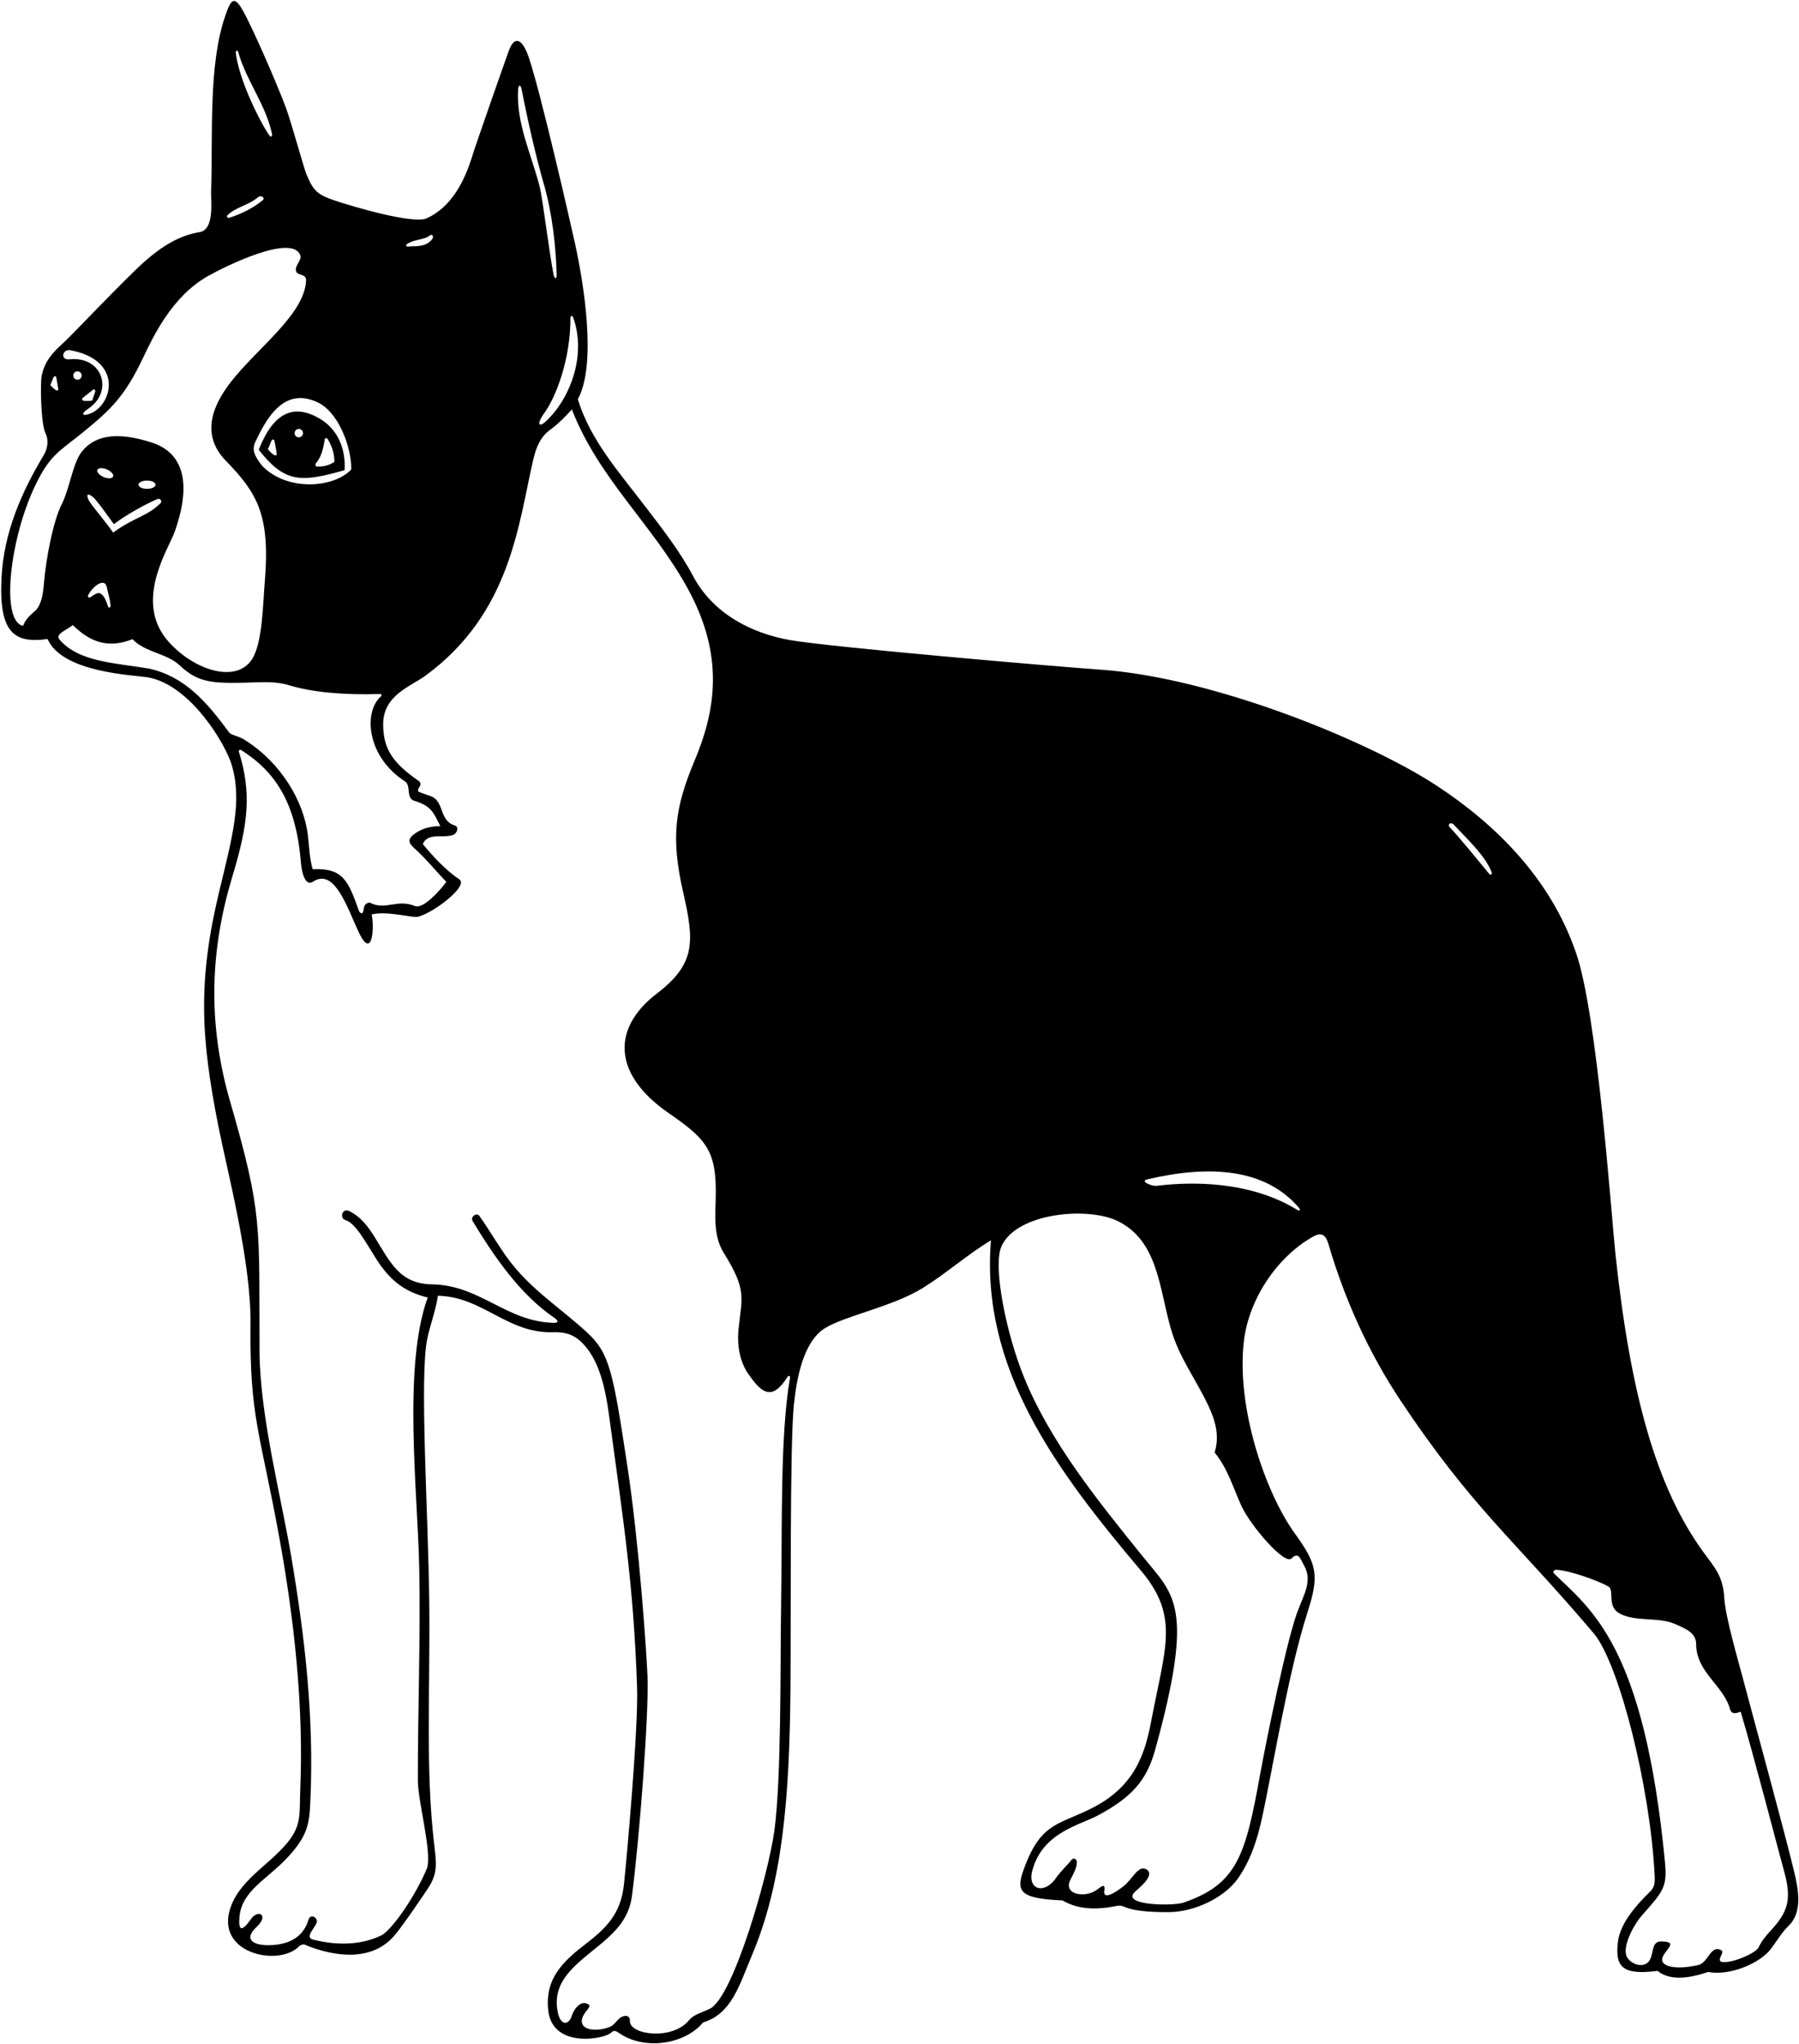 <?xml version="1.0" encoding="UTF-8"?>
<svg xmlns="http://www.w3.org/2000/svg" xmlns:xlink="http://www.w3.org/1999/xlink" width="492pt" height="559pt" viewBox="0 0 492 559" version="1.1">
<g id="surface1">
<path style=" stroke:none;fill-rule:nonzero;fill:rgb(0%,0%,0%);fill-opacity:1;" d="M 490.727 512.023 C 488.074 500.895 479.242 468.746 476.855 459.668 C 475.328 453.879 471.824 441.969 471.551 436.805 C 471.238 430.914 468.793 428.449 465.848 424.402 C 452.965 406.684 445.898 381.297 441.789 342.805 C 440.723 332.812 436.824 276.82 430.973 260.418 C 424.086 240.434 409.336 225.586 392.832 214.781 C 374.211 202.59 331.758 185.168 300.602 183.082 C 290.289 182.391 226.996 176.965 215.988 175.012 C 205.465 173.145 195.012 167.797 189.539 157.512 C 185.898 150.676 181.145 144.605 176.633 138.715 C 169.246 129.027 161.48 120.398 158.027 109.176 C 163.242 99.633 159.68 77.574 157.23 66.473 C 155.793 59.957 148.062 26.164 144.738 16.062 C 142.977 10.711 140.809 9.398 139.141 13.918 C 138.25 16.336 130.102 39.582 129.277 42.301 C 127.062 49.629 123.473 56.602 116.691 59.699 C 113.062 61.359 96.586 56.535 91.484 54.809 C 87.004 53.289 85.734 52.355 83.816 47.672 C 82.992 45.66 79.633 33.289 78.148 29.336 C 75.688 22.789 69.133 7.688 66.445 2.926 C 64.047 -1.328 63.164 -0.246 61.566 4.441 C 56.973 17.902 58.25 36.281 57.73 52.492 C 57.652 54.852 58.688 62.465 54.832 63.43 C 49.039 64.301 44.137 67.469 39.629 71.438 C 34.215 76.207 19.676 91.652 17.254 93.824 C 14.555 96.242 12.145 98.793 11.387 102.836 C 10.984 105.047 11.168 115.93 12.465 118.527 C 13.469 120.625 12.883 123.016 11.867 124.617 C 5.871 134.609 1.055 145.629 0.418 157.887 C -0.371 173.074 3.895 176.012 13.02 174.738 C 17.043 184.012 36.77 184.578 40.461 185.219 C 51.945 187.219 61.754 203.391 63.465 209.457 C 66.156 218.996 63.727 228.188 60.062 243.301 C 54.035 268.164 54.902 283.508 59.684 307.762 C 62.141 320.23 68.699 344.836 68.512 362.078 C 68.23 387.648 71.215 391.836 76.457 420.812 C 80.359 442.398 83.062 466.129 82.133 488.855 C 81.84 496.027 82.609 499.004 78.539 503.938 C 73.355 510.219 64.895 514.406 62.734 522.641 C 59.629 534.473 76.648 537.781 81.898 532.094 C 82.105 531.867 82.965 531.59 83.254 531.715 C 89.242 534.258 100.836 537.34 107.758 529.383 C 110.219 526.555 116.211 517.605 117.039 516.359 C 119.727 512.309 119.371 509.645 118.777 504.645 C 116.328 483.969 117.648 462.973 117.398 438.398 C 117.152 414.262 114.66 376.227 116.871 365.969 C 117.723 362.016 119.168 358.305 119.762 354.309 C 132.133 354.598 138.656 364.668 151.312 364.285 C 154.742 364.176 156.98 365.035 158.918 366.891 C 163.742 371.516 165.488 379.008 166.602 387.27 C 170.328 415.027 173.27 432.777 174.234 461.48 C 174.605 472.504 171.406 508.191 170.633 515.336 C 169.852 522.527 166.641 526.574 160.676 531.16 C 154.066 536.234 149 540.82 149.93 549.691 C 151.055 560.395 165.793 557.59 167.352 555.621 C 167.754 555.219 168.418 555.254 169.191 555.84 C 176.262 560.82 187.383 558.969 192.266 553.027 C 200.113 550.648 202.16 542.863 205.574 534.828 C 214.012 514.953 215.938 491.637 216.18 461.68 C 216.348 440.75 215.984 395.523 217.105 384.246 C 217.84 376.859 219.711 366.855 225.598 363.188 C 231.035 359.801 244.094 357.309 252.355 352.199 C 258.699 348.273 264.367 343.176 271.004 339.156 C 268.16 374.215 288.727 401.898 312.031 429.473 C 322.594 441.969 318.695 450.395 314.906 470.273 C 313.348 478.465 310.965 487.824 299.508 493.961 C 290.113 498.988 285.02 497.871 280.324 510.23 C 277.797 516.883 278.031 519.129 290.566 519.652 C 295.164 522.332 300.273 522.188 305.383 521.164 C 306.047 521.031 306.703 521.051 307.328 521.336 C 309.543 522.344 313.371 522.902 319.777 522.848 C 326.82 522.785 334.621 518.867 338.234 514.09 C 341.668 509.418 343.629 503.812 344.953 497.941 C 347.762 485.543 352.188 457.602 357.543 441 C 360.863 430.707 360.242 427.785 354.176 419.398 C 345.938 408.008 337.992 384.547 340.215 366.469 C 341.59 355.305 349.164 343.688 359.184 338.105 C 361.605 336.758 362.652 337.922 363.32 340.203 C 367.754 355.367 374.344 369.938 383.141 383.137 C 402.73 412.523 414.082 420.918 435.988 446.77 C 442.855 455.184 451.316 488.586 452.523 512.824 C 452.637 515.105 452.441 516.09 451.219 517.293 C 447.324 521.121 443.047 525.965 442.461 531.109 C 441.672 537.973 443.828 540.113 453.32 538.926 C 456.965 541.902 462.621 540.75 467.129 539.215 C 473.078 540.355 481.348 536.871 484.379 532.828 C 485.949 530.727 487.359 528.312 489.176 526.57 C 493.066 522.84 491.777 516.434 490.727 512.023 Z M 156.766 86.844 C 160.535 97.34 155.73 109.461 149.047 115.422 C 147.555 116.754 146.738 116.164 148.449 113.523 C 152.328 108.48 156.074 97.512 155.992 87.051 C 155.984 86.309 156.52 86.16 156.766 86.844 Z M 141.684 24.594 C 141.766 23.09 142.379 22.996 142.68 24.547 C 144.246 32.609 146.609 43.02 148.746 50.387 C 150.988 58.105 152.051 67.402 152.242 75.16 C 152.273 76.34 151.648 76.453 151.383 75.055 C 150.035 68.02 148.457 54.473 147.57 50.98 C 145.355 42.238 141.188 33.926 141.684 24.594 Z M 111.812 66.426 C 113.551 65.496 116.203 65.418 117.27 64.582 C 118.277 63.676 118.711 64.672 118.172 65.445 C 116.457 67.465 114.484 67.246 112.086 67.398 C 110.984 67.57 110.586 67.07 111.812 66.426 Z M 87.059 110.113 C 92.371 112.707 96.102 121.816 96.074 128.359 C 91.406 133.406 78.617 134.496 71.715 127.398 C 69.426 124.516 68.855 122.855 69.871 120.738 C 72.895 114.422 77.664 105.523 87.059 110.113 Z M 65.191 14.34 C 67.312 22.012 72.719 28.629 74.406 36.684 C 74.516 37.219 74.082 37.645 73.688 37.074 C 70.93 33.066 65.414 21.883 64.512 14.645 C 64.395 13.703 64.965 13.516 65.191 14.34 Z M 62.172 58.902 C 64.32 56.66 68.043 56.117 70.562 53.934 C 71.227 53.285 72.625 53.984 71.906 54.703 C 69.293 56.895 66.039 58.461 62.727 59.551 C 62.27 59.703 61.863 59.223 62.172 58.902 Z M 19.098 95.746 C 33.887 98.402 30.844 110.852 24.547 113.141 C 22.371 113.93 22.102 113.094 24.105 111.773 C 31.113 107.148 28.156 97.461 19.242 98.242 C 16.309 98.648 17.016 95.477 19.098 95.746 Z M 22.469 108.961 C 23.246 108.27 24.699 107.172 25.465 106.551 C 25.711 106.352 26.133 106.633 26.059 106.992 C 25.922 107.68 25.398 108.781 25.266 109.504 C 24.492 109.672 23.516 109.699 22.867 109.586 C 22.582 109.535 22.312 109.098 22.469 108.961 Z M 22.336 102.688 C 22.336 103.32 21.824 103.836 21.188 103.836 C 20.551 103.836 20.039 103.32 20.039 102.688 C 20.039 102.055 20.551 101.539 21.188 101.539 C 21.824 101.539 22.336 102.055 22.336 102.688 Z M 14.707 103.066 C 14.871 102.781 15.324 102.84 15.371 103.121 C 15.523 103.996 15.852 105.602 15.965 106.531 C 15.988 106.719 15.543 106.855 15.324 106.719 C 14.816 106.41 14.176 105.809 13.754 105.234 C 14.09 104.668 14.395 103.609 14.707 103.066 Z M 11.992 159.777 C 11.809 162.051 11.359 165.383 9.727 166.91 C 8.484 168.074 7.047 169.121 6.305 171.133 C 0.09 169.871 2.668 147.215 9.664 132.691 C 13.645 124.43 16.07 123.566 22.457 118.398 C 30.609 111.797 34.211 108.168 39.152 97.785 C 41.965 91.875 47.117 80.949 56.941 75.449 C 62.219 72.496 79.637 64.051 82.07 69.664 C 82.812 71.168 80.152 72.828 81.113 74.461 C 81.688 75.32 83.605 74.938 83.719 76.512 C 83.441 85.418 71.848 94.004 64.301 103.008 C 58.988 109.34 54.113 118.121 61.758 125.984 C 70.348 134.816 73.926 140.789 72.422 158.988 C 71.887 165.453 71.793 175.809 68.914 180.285 C 64.746 186.754 53.578 183.609 46.309 175.703 C 36.219 164.734 46.098 150.172 47.797 145.344 C 53.086 130.348 48.91 123.398 41.523 121.016 C 33.32 118.371 26.574 118.391 22.496 123.352 C 19.926 126.48 19.277 132.703 17.043 137.574 C 14.582 142.098 12.566 152.734 11.992 159.777 Z M 24.293 136.82 C 23.488 135.246 23.926 134.699 25.379 135.883 C 26.574 136.859 29.848 141.578 31.145 143.336 C 34.762 140.527 40.664 137.43 43.117 136.449 C 43.793 136.18 44.434 137.055 43.918 137.574 C 40.301 141.223 36.461 141.523 30.953 145.641 C 28.469 142.129 24.949 138.105 24.293 136.82 Z M 30.227 165.492 C 30.297 166.184 29.758 166.434 29.52 165.738 C 29.023 164.285 28.527 162.891 27.457 162.281 C 26.816 161.914 25.91 162.477 24.707 163.328 C 24.371 163.566 23.883 163.184 24.125 162.719 C 25.402 160.254 28.574 157.902 29.191 160.449 C 29.469 161.965 30.02 163.422 30.227 165.492 Z M 26.633 128.477 C 26.879 127.902 28.039 127.848 29.227 128.355 C 30.41 128.867 31.172 129.742 30.926 130.32 C 30.68 130.895 29.516 130.945 28.332 130.438 C 27.148 129.93 26.387 129.051 26.633 128.477 Z M 37.867 132.539 C 37.867 131.914 38.914 131.406 40.203 131.406 C 41.492 131.406 42.539 131.914 42.539 132.539 C 42.539 133.164 41.492 133.672 40.203 133.672 C 38.914 133.672 37.867 133.164 37.867 132.539 Z M 62.676 200.305 C 56.637 192.059 50.613 185.035 40.832 182.832 C 31.816 181.297 21.457 181.105 16.184 174.777 C 15.18 173.363 17.879 172.465 19.922 170.941 C 23.871 174.762 28.77 177.762 36.227 174.777 C 39.754 178.469 45.555 178.562 49.133 181.934 C 54.559 187.043 58.441 186.957 71.027 186.555 C 73.793 186.465 76.523 186.594 79.086 187.379 C 85.461 189.324 94.02 190.066 103.992 189.773 C 104.355 189.762 104.484 190.156 104.223 190.383 C 99.359 194.547 100.164 206.891 110.844 213.715 C 112.484 215.023 110.938 218.223 113.336 218.988 C 118.18 220.418 118.609 222.441 120.434 225.895 C 117.914 225.895 115.535 226.488 113.625 227.824 C 111.133 229.57 111.754 230.559 113.535 232.152 C 116.48 234.789 119.348 238.344 122.062 241.141 C 119.953 244.02 115.582 248.59 113.527 247.762 C 108.488 245.691 105.41 249.094 101.098 246.789 C 99.664 246.984 99.539 247.934 99.398 249.004 C 99.23 249.91 98.68 250 98.176 249.102 C 95.301 241.098 93.957 237.246 85.523 237.688 C 84.664 234.914 84.578 231.656 84.211 228.5 C 83.098 218.879 76.664 208.617 67.492 202.684 C 65.332 201.137 63.418 201.16 62.676 200.305 Z M 216.051 376.773 C 213.301 392.758 213.973 416.379 213.59 441.297 C 213.383 455.047 213.711 486.855 211.742 500.844 C 210.066 512.77 200.613 545.789 194.266 549.203 C 192.316 550.25 189.859 550.68 188.43 552.422 C 183.867 557.988 172.125 556.465 172.266 552.59 C 172.336 550.754 170.406 551.047 169.422 551.895 C 168.684 552.531 168.055 553.453 167.426 553.891 C 165.723 555.066 159.281 556.09 159.102 552.684 C 159.137 550.387 161.934 548.891 161 548.137 C 159.258 546.891 157.23 548.551 156.246 551.523 C 155.613 553.438 153.32 554.359 152.496 549.98 C 150.867 541.312 157.992 536.875 164.566 531.352 C 168.797 527.797 172.066 524.227 172.828 518.422 C 174.812 503.312 177.5 468.98 177.082 458.375 C 176.82 451.816 174.809 422.258 171.625 401.238 C 167.656 375.027 166.707 370.105 160.711 364.5 C 152.711 357.02 143.715 351.926 137.023 341.461 C 134.828 338.223 133.094 335.227 131.078 332.445 C 130.465 331.508 128.566 332.605 129.258 333.883 C 135.051 343.449 142.172 353.988 151.719 360.422 C 152.496 360.945 152.965 361.734 151.547 361.711 C 138.539 361.504 131.375 351.402 118.184 351.195 C 109.543 351.059 106.961 345.637 102.574 338.449 C 100.738 335.445 98.668 332.684 95.402 331.102 C 93.48 330.332 92.832 333.172 94.52 333.648 C 97.293 334.43 100.258 340.137 102.992 344.395 C 106.34 349.609 110.246 353.207 116.98 354.789 C 110.086 373.566 114.254 408.344 114.652 428.707 C 115.035 448 114.254 467.535 114.277 486.852 C 114.285 492.594 118.184 506.453 116.789 510.828 C 113.91 517.828 107.891 526.812 104.609 529.051 C 98.949 531.926 92.238 532.02 85.715 530.391 C 83.016 529.809 86.48 526.941 86.676 525.406 C 86.609 524.016 84.812 523.414 84.371 524.926 C 83.031 529.434 79.48 531.449 74.879 531.832 C 69.168 532.27 66.508 530.316 70.102 526.984 C 73.742 523.605 70.566 521.996 68.652 524.73 C 65.98 528.539 65.168 527.766 65.492 524.129 C 66.109 517.258 72.555 514.125 77.879 508.691 C 84.141 502.305 84.594 498.82 84.871 492.754 C 85.957 469.078 83.27 447.012 79.602 425.332 C 76.902 409.359 71.055 387.008 70.977 369.469 C 70.828 334.711 71.883 332.094 62.918 301.141 C 56.598 279.309 57.609 259.281 63.523 239.758 C 68.016 224.918 68.785 216.699 65.316 205.504 C 65.215 205.176 65.641 204.895 65.953 205.094 C 75.398 211.082 80.973 219.551 82.312 235.992 C 82.566 239.074 83.645 242.316 85.523 241.141 C 91.406 237.141 94.848 247.898 98.082 254.844 C 100.203 259.391 101.461 258.496 101.832 255.398 C 102.043 253.656 101.996 251.688 101.637 250.062 C 105.391 249.09 111.586 250.688 113.816 250.734 C 117.379 250.488 128.668 242.195 125.516 240.375 C 122.062 238.074 118.418 234.238 115.637 230.785 C 117.074 227.43 121.488 229.441 124.172 228.195 C 125.07 227.609 125.57 226.113 124.363 225.703 C 120.145 224.453 121.488 219.371 118.133 217.836 C 116.98 217.359 115.539 216.973 114.484 216.496 C 113.684 215.82 115.98 214.523 114.484 213.52 C 107.465 208.652 104.828 204.863 104.789 198.141 C 104.738 190.082 112.27 187.754 116.355 184.758 C 139.809 167.566 141.754 143.133 145.855 125.613 C 146.617 122.352 147.781 119.32 150.836 117.234 C 152.742 115.82 154.574 113.973 156.398 111.957 C 163.668 130.785 178.609 143.594 188.109 160.977 C 197.965 179.016 195.941 193.742 189.973 207.957 C 184.625 220.703 183.379 228.871 186.844 244.039 C 189.879 257.305 190.355 263.504 179.676 271.645 C 167.594 280.855 167.141 293.496 182.887 304.379 C 193.23 311.527 196.066 314.629 195.734 327.613 C 195.598 332.859 195.184 338.012 197.828 342.418 C 204.418 352.961 202.844 354.664 201.98 363.484 C 201.527 368.078 202.363 372.887 205.215 376.465 C 208.539 381.16 211.371 382.871 215.391 376.469 C 215.672 376.027 216.148 376.191 216.051 376.773 Z M 353.195 426.145 C 355.242 424.113 355.641 426.41 356.84 428.445 C 358.852 432.379 356.543 436.141 355.211 439.762 C 352.164 446.801 346.047 477.32 344.652 485.035 C 340.598 507.551 338.34 515.262 323.465 520.324 C 320.043 521.238 307.035 520.941 310.184 517.52 C 311.27 516.34 315.781 513.125 313.777 511.309 C 311.332 509.613 309.902 513.734 307.195 515.828 C 304.812 517.668 301.297 519.828 302.078 516.582 C 302.152 514.984 301.195 515.832 300.051 516.695 C 296.781 519.145 290.727 518.059 292.699 514.074 C 293.523 512.414 294.559 510.777 294.5 509.004 C 294.305 508.129 293.504 508.031 293.062 508.527 C 291.816 510.145 290.047 511.684 288.852 513.453 C 285.742 518.074 280.863 516.883 282.34 511.426 C 285.145 501.062 295.23 499.105 300.309 496.383 C 309.586 491.41 313.625 486.793 315.926 478.445 C 326.793 439 321.102 436.207 312.695 425.805 C 300.203 410.332 287.273 394.375 280.027 376.539 C 275.141 364.504 271.484 346.238 273.875 340.82 C 277.957 331.578 297.738 329.785 305.977 334.031 C 316.68 339.543 317.016 352.121 320.176 363.203 C 322.492 371.324 326.754 376.535 330.438 384.316 C 332.355 388.363 333.594 392.562 332.191 397.18 C 335.82 401.637 337.273 406.879 339.5 411.754 C 341.996 417.215 351.371 428.07 353.195 426.145 Z M 354.812 330.855 C 341.984 322.918 326.004 323.098 316.848 324.195 C 315.785 324.387 314.895 324.137 314.016 323.742 C 312.941 323.262 312.637 322.75 313.773 322.48 C 330.77 318.496 346.031 319.434 355.262 330.289 C 355.738 330.855 355.434 331.238 354.812 330.855 Z M 407.223 238.895 C 404.141 235.133 398.441 228.176 396.449 226.18 C 395.762 225.309 396.848 224.762 397.5 225.414 C 401.023 229.188 406.184 233.93 407.918 238.453 C 408.164 239.098 407.695 239.473 407.223 238.895 Z M 484.094 528.094 C 482.922 529.355 481.82 530.699 480.941 532.504 C 480.02 534.305 472.926 537.102 470.773 536.434 C 469.43 535.902 471.691 533.977 470.828 533.305 C 467.828 531.605 467.23 536.602 464.539 537.297 C 458.047 538.812 453.281 537.691 454.879 534.77 C 456.047 532.625 458.836 530.871 454.184 530.871 C 452.02 530.891 452.164 533.246 451.523 535.219 C 450.508 538.344 446.637 537.668 445.051 535.305 C 443.445 532.906 446.402 526.711 449.199 523.57 C 454.832 517.238 455.98 515.906 455.363 509.418 C 449.68 449.586 434.871 439.988 424.973 430.207 C 424.582 429.82 425.027 429.238 425.559 429.25 C 429.273 429.348 437.352 432.379 439.699 433.719 C 441.656 434.504 439.457 438.801 442.48 440.914 C 446.797 443.695 453.32 441.969 458.113 444.078 C 460.703 445.23 463.836 446.391 463.867 449.449 C 463.867 457.312 471.215 460.617 473.133 467.332 C 473.625 468.969 474.938 468.426 476.051 468.055 C 479.406 479.18 486.855 507.887 487.797 511.203 C 490.086 519.277 489.172 522.645 484.094 528.094 "/>
<path style=" stroke:none;fill-rule:nonzero;fill:rgb(0%,0%,0%);fill-opacity:1;" d="M 70.754 122.988 C 77.812 131.887 81.93 132.102 94.25 128.551 C 94.59 122.605 92.305 117.145 87.051 114.242 C 80.418 110.578 74.902 112.492 70.754 122.988 Z M 86.352 126.746 C 87.965 124.875 88.434 122.496 88.82 120.121 C 88.871 119.797 89.379 119.699 89.562 119.984 C 90.738 121.805 91.414 123.883 91.469 126.246 C 90.41 127.141 88.27 127.703 86.605 127.562 C 86.289 127.535 86.156 126.973 86.352 126.746 Z M 74.992 124.445 C 74.43 124.105 73.719 123.434 73.246 122.797 C 73.625 122.168 73.961 120.992 74.309 120.391 C 74.492 120.07 74.996 120.137 75.047 120.449 C 75.215 121.422 75.578 123.203 75.707 124.238 C 75.73 124.445 75.238 124.594 74.992 124.445 Z M 82.867 118.438 C 82.867 119.07 82.352 119.586 81.719 119.586 C 81.086 119.586 80.57 119.07 80.57 118.438 C 80.57 117.805 81.086 117.289 81.719 117.289 C 82.352 117.289 82.867 117.805 82.867 118.438 "/>
</g>
</svg>
